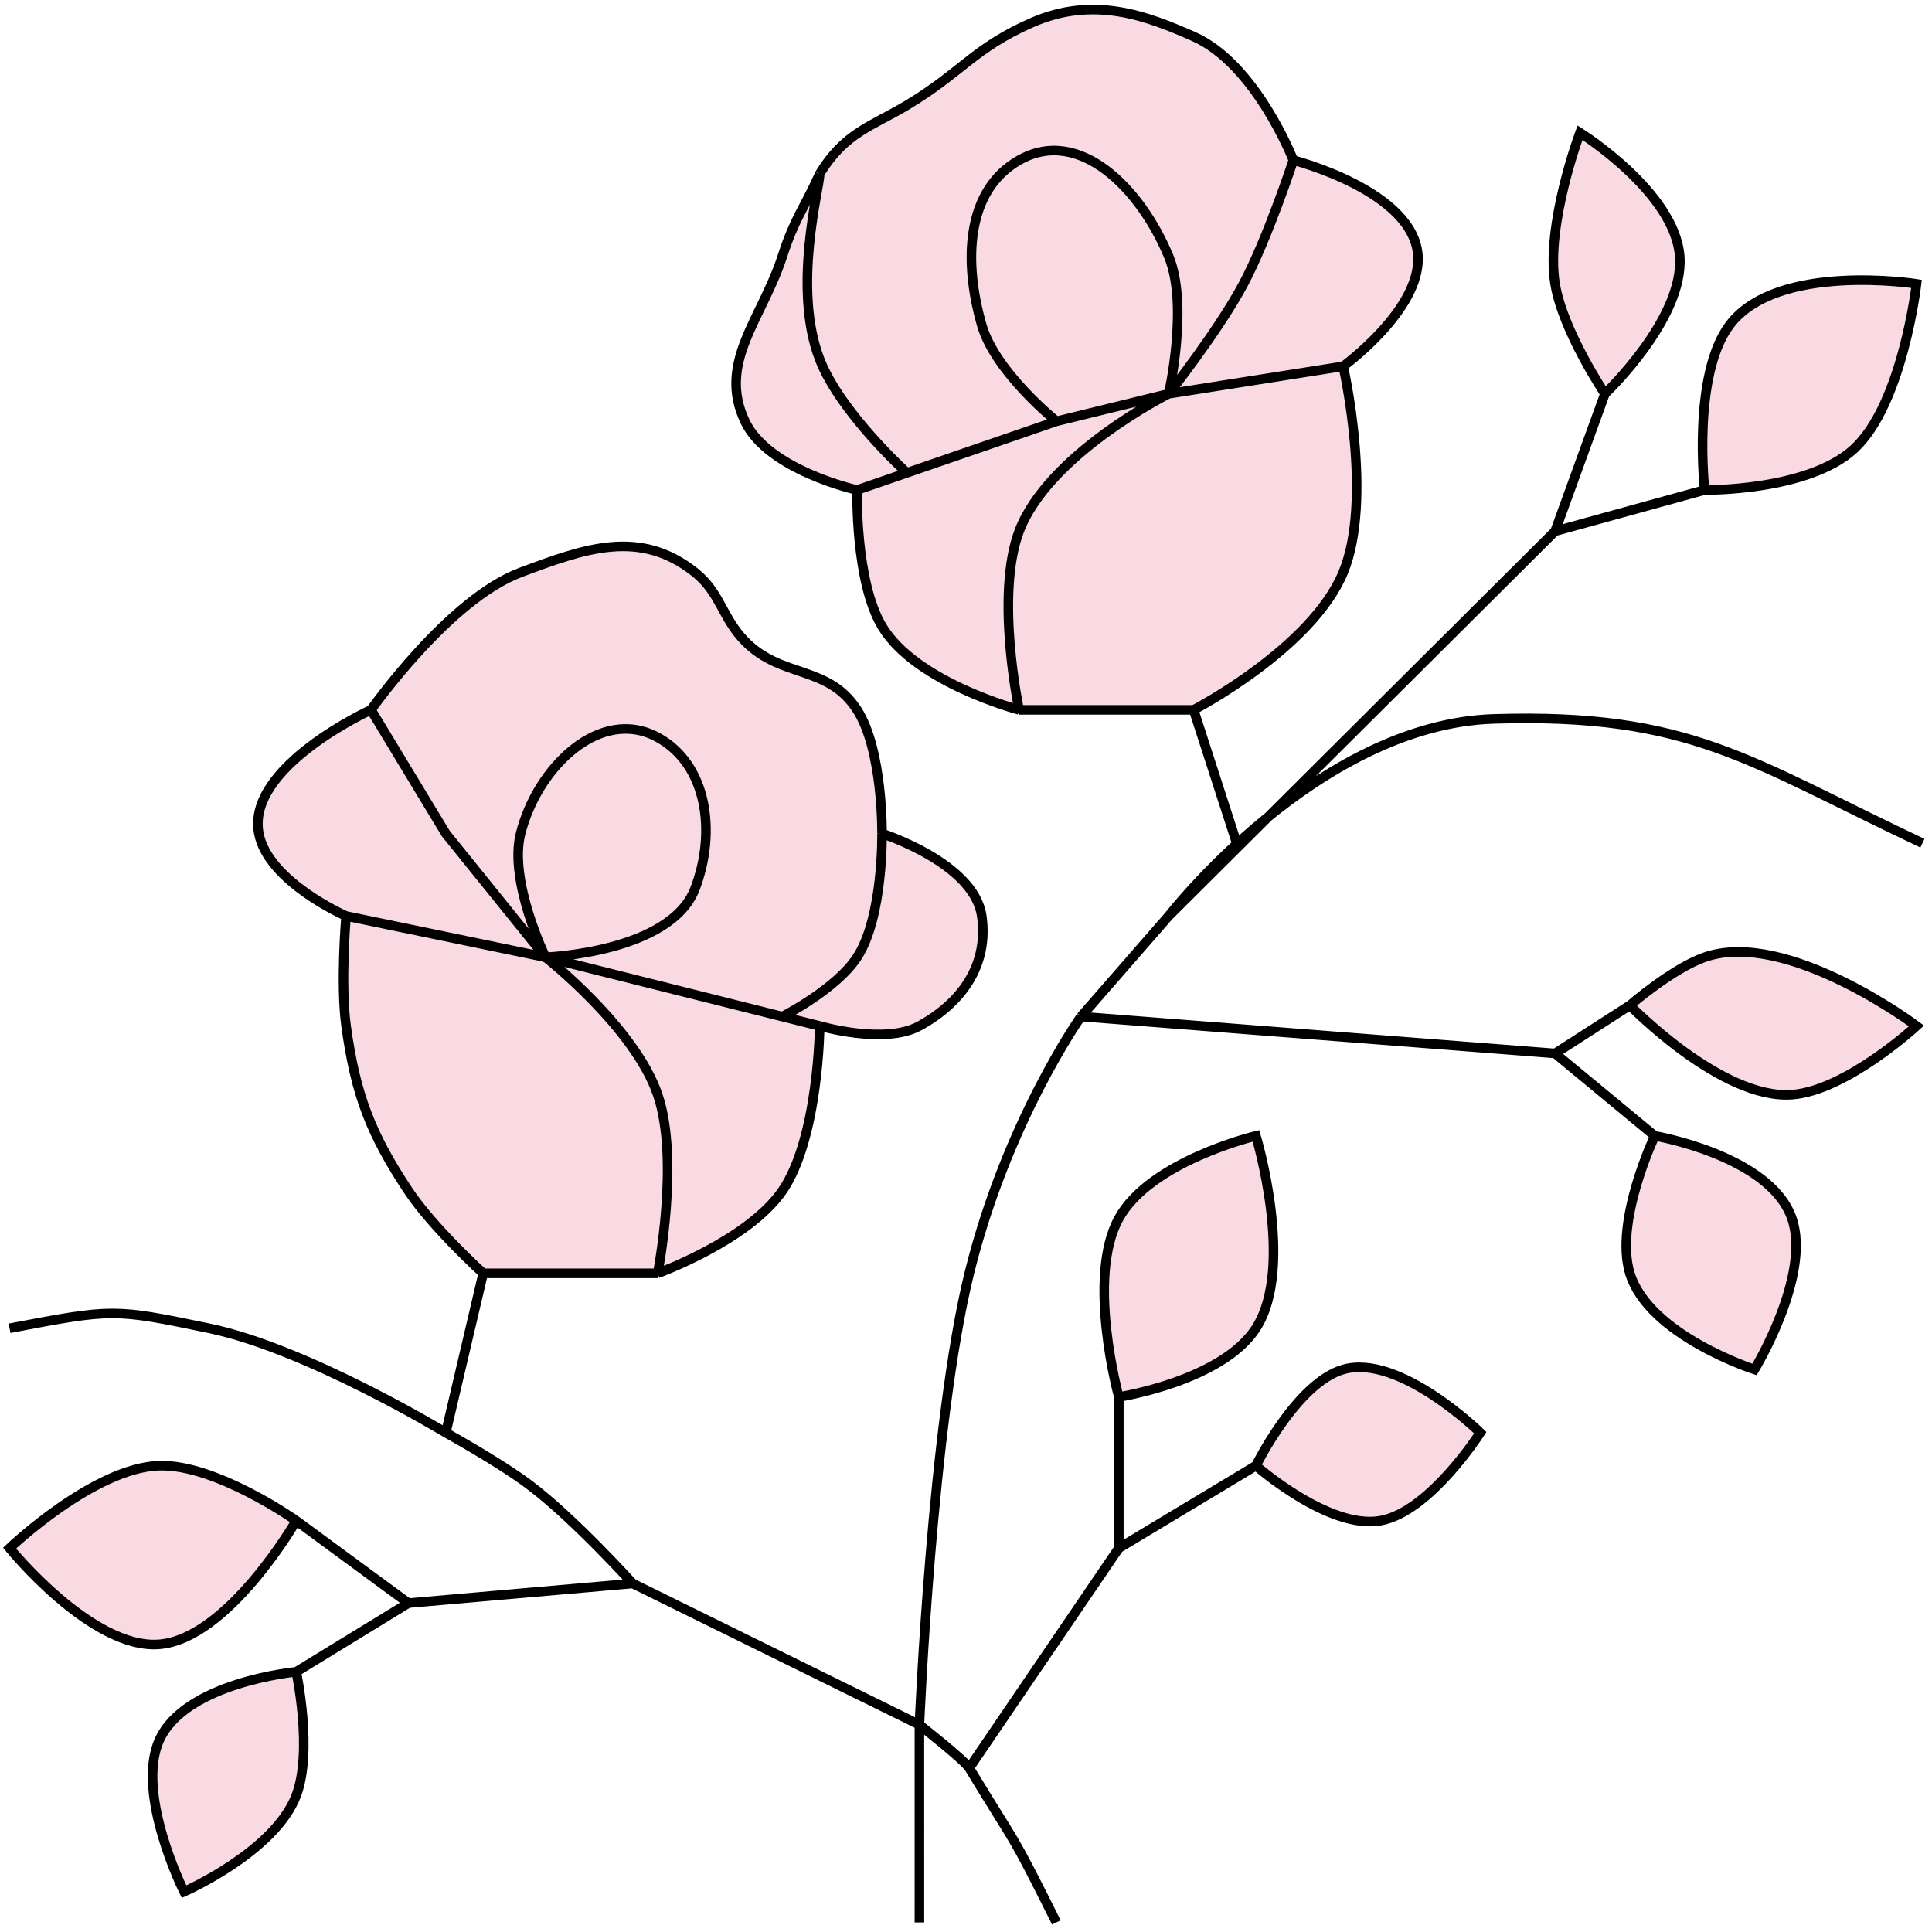 <svg width="202" height="202" viewBox="0 0 202 202" fill="none" xmlns="http://www.w3.org/2000/svg">
<path d="M54.429 59.852C46.902 62.672 38.791 74.221 38.791 74.221L46.61 87.152L57.035 100.083C57.035 100.083 53.164 92.133 54.429 87.152C56.218 80.107 62.817 73.85 68.764 77.094C73.964 79.932 74.919 87 72.673 92.899C70.113 99.625 57.035 100.083 57.035 100.083L81.795 106.288C81.795 106.288 87.414 103.448 89.614 100.083C92.358 95.887 92.22 87.152 92.22 87.152C92.22 87.152 92.326 78.442 89.614 74.221C86.585 69.507 81.729 70.964 77.886 67.037C75.496 64.594 75.316 61.955 72.673 59.852C66.896 55.256 61.175 57.325 54.429 59.852Z" fill="#F9DAE3"/>
<path d="M27.063 87.152C28.038 92.212 36.185 95.773 36.185 95.773L57.035 100.083L46.61 87.152L38.791 74.221C38.791 74.221 25.717 80.166 27.063 87.152Z" fill="#F9DAE3"/>
<path d="M102.646 95.773C101.847 90.231 92.22 87.152 92.22 87.152C92.22 87.152 92.358 95.887 89.614 100.083C87.414 103.448 81.795 106.288 81.795 106.288L85.705 107.267C85.705 107.267 92.483 109.262 96.13 107.267C100.431 104.915 103.399 101.001 102.646 95.773Z" fill="#F9DAE3"/>
<path d="M106.555 74.221C106.555 74.221 104.008 62.274 106.555 55.542C109.615 47.453 122.193 41.174 122.193 41.174L110.465 44.048L94.827 49.436L89.614 51.232C89.614 51.232 89.386 60.746 92.22 65.489C95.739 71.377 106.555 74.221 106.555 74.221Z" fill="#F9DAE3"/>
<path d="M106.555 74.221H124.799C124.799 74.221 137.134 67.825 140.437 59.852C143.609 52.197 140.437 38.3 140.437 38.3L122.193 41.174C122.193 41.174 109.615 47.453 106.555 55.542C104.008 62.274 106.555 74.221 106.555 74.221Z" fill="#F9DAE3"/>
<path d="M148.256 26.806C147.908 19.968 135.224 16.748 135.224 16.748C135.224 16.748 132.545 24.911 130.011 29.68C127.438 34.521 122.193 41.174 122.193 41.174L140.437 38.3C140.437 38.3 148.541 32.408 148.256 26.806Z" fill="#F9DAE3"/>
<path d="M94.826 11.001C91.138 13.209 88.309 13.875 85.704 18.185C85.703 19.622 82.798 30.102 85.705 37.578C87.874 43.159 94.827 49.436 94.827 49.436L110.465 44.048C110.465 44.048 104.064 38.921 102.646 33.99C100.743 27.374 100.96 19.929 106.555 16.748C112.839 13.176 119.258 19.714 122.193 26.806C124.305 31.911 122.193 41.174 122.193 41.174C122.193 41.174 127.438 34.521 130.011 29.68C132.545 24.911 135.224 16.748 135.224 16.748C135.224 16.748 131.314 6.691 124.798 3.817C119.959 1.683 114.373 -0.493 107.857 2.38C101.806 5.049 100.553 7.572 94.826 11.001Z" fill="#F9DAE3"/>
<path d="M77.886 44.048C80.303 49.173 89.614 51.232 89.614 51.232L94.827 49.436C94.827 49.436 87.874 43.159 85.705 37.578C82.798 30.102 85.703 19.622 85.704 18.185C83.963 22.003 83.102 22.783 81.795 26.806C79.672 33.34 74.982 37.89 77.886 44.048Z" fill="#F9DAE3"/>
<path d="M110.465 44.048L122.193 41.174C122.193 41.174 124.305 31.911 122.193 26.806C119.258 19.714 112.839 13.176 106.555 16.748C100.96 19.929 100.743 27.374 102.646 33.99C104.064 38.921 110.465 44.048 110.465 44.048Z" fill="#F9DAE3"/>
<path d="M167.803 41.174C167.803 41.174 176.104 33.328 175.622 26.806C175.124 20.072 165.197 13.875 165.197 13.875C165.197 13.875 161.578 23.506 162.591 29.68C163.401 34.618 167.803 41.174 167.803 41.174Z" fill="#F9DAE3"/>
<path d="M180.835 33.99C176.89 39.251 178.228 51.232 178.228 51.232C178.228 51.232 189.043 51.382 193.866 46.921C198.935 42.233 200.382 29.68 200.382 29.68C200.382 29.68 185.794 27.374 180.835 33.99Z" fill="#F9DAE3"/>
<path d="M200.382 107.267C200.382 107.267 186.824 97.077 178.228 100.083C174.859 101.262 170.409 105.112 170.409 105.112C170.409 105.112 179.969 114.982 187.35 114.451C193.028 114.043 200.382 107.267 200.382 107.267Z" fill="#F9DAE3"/>
<path d="M173.016 118.762C173.016 118.762 168.763 127.703 170.409 133.13C172.38 139.625 183.441 143.187 183.441 143.187C183.441 143.187 189.424 133.358 187.35 127.382C185.072 120.816 173.016 118.762 173.016 118.762Z" fill="#F9DAE3"/>
<path d="M131.315 118.762C131.315 118.762 120.295 121.376 116.98 127.382C113.541 133.614 116.98 146.061 116.98 146.061C116.98 146.061 127.745 144.397 131.315 138.877C135.451 132.481 131.315 118.762 131.315 118.762Z" fill="#F9DAE3"/>
<path d="M140.437 143.187C135.564 144.598 131.315 153.245 131.315 153.245C131.315 153.245 138.937 159.965 144.346 158.992C149.492 158.067 154.772 149.797 154.772 149.797C154.772 149.797 146.306 141.488 140.437 143.187Z" fill="#F9DAE3"/>
<path d="M30.973 158.992C30.973 158.992 22.592 153.06 16.638 153.245C9.813 153.457 1 161.866 1 161.866C1 161.866 9.586 172.476 16.638 171.924C23.853 171.358 30.973 158.992 30.973 158.992Z" fill="#F9DAE3"/>
<path d="M30.973 174.797C30.973 174.797 19.323 175.882 16.638 181.981C14.153 187.625 19.244 197.786 19.244 197.786C19.244 197.786 28.727 193.628 30.973 187.728C32.745 183.072 30.973 174.797 30.973 174.797Z" fill="#F9DAE3"/>
<path d="M54.429 87.152C53.164 92.133 57.035 100.083 57.035 100.083C57.035 100.083 70.113 99.625 72.673 92.899C74.919 87 73.964 79.932 68.764 77.094C62.817 73.85 56.218 80.107 54.429 87.152Z" fill="#F9DAE3"/>
<path d="M81.795 124.509C85.604 118.983 85.705 107.267 85.705 107.267L81.795 106.288L57.035 100.083C57.035 100.083 66.353 107.386 68.764 114.451C71.093 121.278 68.764 133.13 68.764 133.13C68.764 133.13 78.204 129.719 81.795 124.509Z" fill="#F9DAE3"/>
<path d="M42.701 124.509C45.251 128.351 50.52 133.13 50.52 133.13H68.764C68.764 133.13 71.093 121.278 68.764 114.451C66.353 107.386 57.035 100.083 57.035 100.083L36.185 95.773C36.185 95.773 35.577 102.829 36.185 107.267C37.172 114.48 38.794 118.622 42.701 124.509Z" fill="#F9DAE3"/>
<path d="M201 88.162C182.756 79.541 176.706 74.547 156.224 75.163C137.706 75.721 122.193 95.773 122.193 95.773M101.341 184.855C100.844 184.034 96.129 180.332 96.129 180.332M101.341 184.855C106.553 193.476 105.453 190.994 110.448 201M101.341 184.855L116.98 161.866M1 138.877C11.862 136.811 11.862 136.811 21.85 138.877C32.081 140.993 46.61 149.797 46.61 149.797M46.61 149.797C46.61 149.797 52.088 152.808 55.321 155.226C59.954 158.691 66.157 165.561 66.157 165.561M46.61 149.797L50.52 133.13M50.52 133.13C50.52 133.13 45.251 128.351 42.701 124.509C38.794 118.622 37.172 114.48 36.185 107.267C35.577 102.829 36.185 95.773 36.185 95.773M50.52 133.13H68.764M36.185 95.773C36.185 95.773 28.038 92.212 27.063 87.152C25.717 80.166 38.791 74.221 38.791 74.221M36.185 95.773L57.035 100.083M38.791 74.221C38.791 74.221 46.902 62.672 54.429 59.852C61.175 57.325 66.896 55.256 72.673 59.852C75.316 61.955 75.496 64.594 77.886 67.037C81.729 70.964 86.585 69.507 89.614 74.221C92.326 78.442 92.22 87.152 92.22 87.152M38.791 74.221L46.61 87.152L57.035 100.083M92.22 87.152C92.22 87.152 101.847 90.231 102.646 95.773C103.399 101.001 100.431 104.915 96.13 107.267C92.483 109.262 85.705 107.267 85.705 107.267M92.22 87.152C92.22 87.152 92.358 95.887 89.614 100.083C87.414 103.448 81.795 106.288 81.795 106.288M85.705 107.267C85.705 107.267 85.604 118.983 81.795 124.509C78.204 129.719 68.764 133.13 68.764 133.13M85.705 107.267L81.795 106.288M68.764 133.13C68.764 133.13 71.093 121.278 68.764 114.451C66.353 107.386 57.035 100.083 57.035 100.083M57.035 100.083C57.035 100.083 53.164 92.133 54.429 87.152C56.218 80.107 62.817 73.85 68.764 77.094C73.964 79.932 74.919 87 72.673 92.899C70.113 99.625 57.035 100.083 57.035 100.083ZM57.035 100.083L81.795 106.288M96.129 180.332C96.129 180.332 97.431 149.02 101.341 133.13C105.25 117.24 113.023 106.288 113.023 106.288M96.129 180.332L66.157 165.561M96.129 180.332L96.13 201M122.193 95.773L162.591 55.542M122.193 95.773L113.023 106.288M162.591 55.542L167.803 41.174M162.591 55.542L178.228 51.232M167.803 41.174C167.803 41.174 176.104 33.328 175.622 26.806C175.124 20.072 165.197 13.875 165.197 13.875C165.197 13.875 161.578 23.506 162.591 29.68C163.401 34.618 167.803 41.174 167.803 41.174ZM178.228 51.232C178.228 51.232 176.89 39.251 180.835 33.99C185.794 27.374 200.382 29.68 200.382 29.68C200.382 29.68 198.935 42.233 193.866 46.921C189.043 51.382 178.228 51.232 178.228 51.232ZM113.023 106.288L162.591 110.141M162.591 110.141L170.409 105.112M162.591 110.141L173.016 118.762M170.409 105.112C170.409 105.112 174.859 101.262 178.228 100.083C186.824 97.077 200.382 107.267 200.382 107.267C200.382 107.267 193.028 114.043 187.35 114.451C179.969 114.982 170.409 105.112 170.409 105.112ZM173.016 118.762C173.016 118.762 168.763 127.703 170.409 133.13C172.38 139.625 183.441 143.187 183.441 143.187C183.441 143.187 189.424 133.358 187.35 127.382C185.072 120.816 173.016 118.762 173.016 118.762ZM116.98 146.061C116.98 146.061 113.541 133.614 116.98 127.382C120.295 121.376 131.315 118.762 131.315 118.762C131.315 118.762 135.451 132.481 131.315 138.877C127.745 144.397 116.98 146.061 116.98 146.061ZM116.98 146.061V161.866M116.98 161.866L131.315 153.245M131.315 153.245C131.315 153.245 135.564 144.598 140.437 143.187C146.306 141.488 154.772 149.797 154.772 149.797C154.772 149.797 149.492 158.067 144.346 158.992C138.937 159.965 131.315 153.245 131.315 153.245ZM66.157 165.561L42.701 167.613M42.701 167.613L30.973 158.992M42.701 167.613L30.973 174.797M30.973 158.992C30.973 158.992 22.592 153.06 16.638 153.245C9.813 153.457 1 161.866 1 161.866C1 161.866 9.586 172.476 16.638 171.924C23.853 171.358 30.973 158.992 30.973 158.992ZM30.973 174.797C30.973 174.797 19.323 175.882 16.638 181.981C14.153 187.625 19.244 197.786 19.244 197.786C19.244 197.786 28.727 193.628 30.973 187.728C32.745 183.072 30.973 174.797 30.973 174.797ZM129.433 88.563L124.799 74.221M124.799 74.221H106.555M124.799 74.221C124.799 74.221 137.134 67.825 140.437 59.852C143.609 52.197 140.437 38.3 140.437 38.3M106.555 74.221C106.555 74.221 104.008 62.274 106.555 55.542C109.615 47.453 122.193 41.174 122.193 41.174M106.555 74.221C106.555 74.221 95.739 71.377 92.22 65.489C89.386 60.746 89.614 51.232 89.614 51.232M122.193 41.174L140.437 38.3M122.193 41.174L110.465 44.048M122.193 41.174C122.193 41.174 124.305 31.911 122.193 26.806C119.258 19.714 112.839 13.176 106.555 16.748C100.96 19.929 100.743 27.374 102.646 33.99C104.064 38.921 110.465 44.048 110.465 44.048M122.193 41.174C122.193 41.174 127.438 34.521 130.011 29.68C132.545 24.911 135.224 16.748 135.224 16.748M135.224 16.748C135.224 16.748 147.908 19.968 148.256 26.806C148.541 32.408 140.437 38.3 140.437 38.3M135.224 16.748C135.224 16.748 131.314 6.691 124.798 3.817C119.959 1.683 114.373 -0.493 107.857 2.38C101.806 5.049 100.553 7.572 94.826 11.001C91.138 13.209 88.309 13.875 85.704 18.185M89.614 51.232C89.614 51.232 80.303 49.173 77.886 44.048C74.982 37.89 79.672 33.34 81.795 26.806C83.102 22.783 83.963 22.003 85.704 18.185M89.614 51.232L94.827 49.436M85.704 18.185C85.703 19.622 82.798 30.102 85.705 37.578C87.874 43.159 94.827 49.436 94.827 49.436M110.465 44.048L94.827 49.436" stroke="black"/>
</svg>
